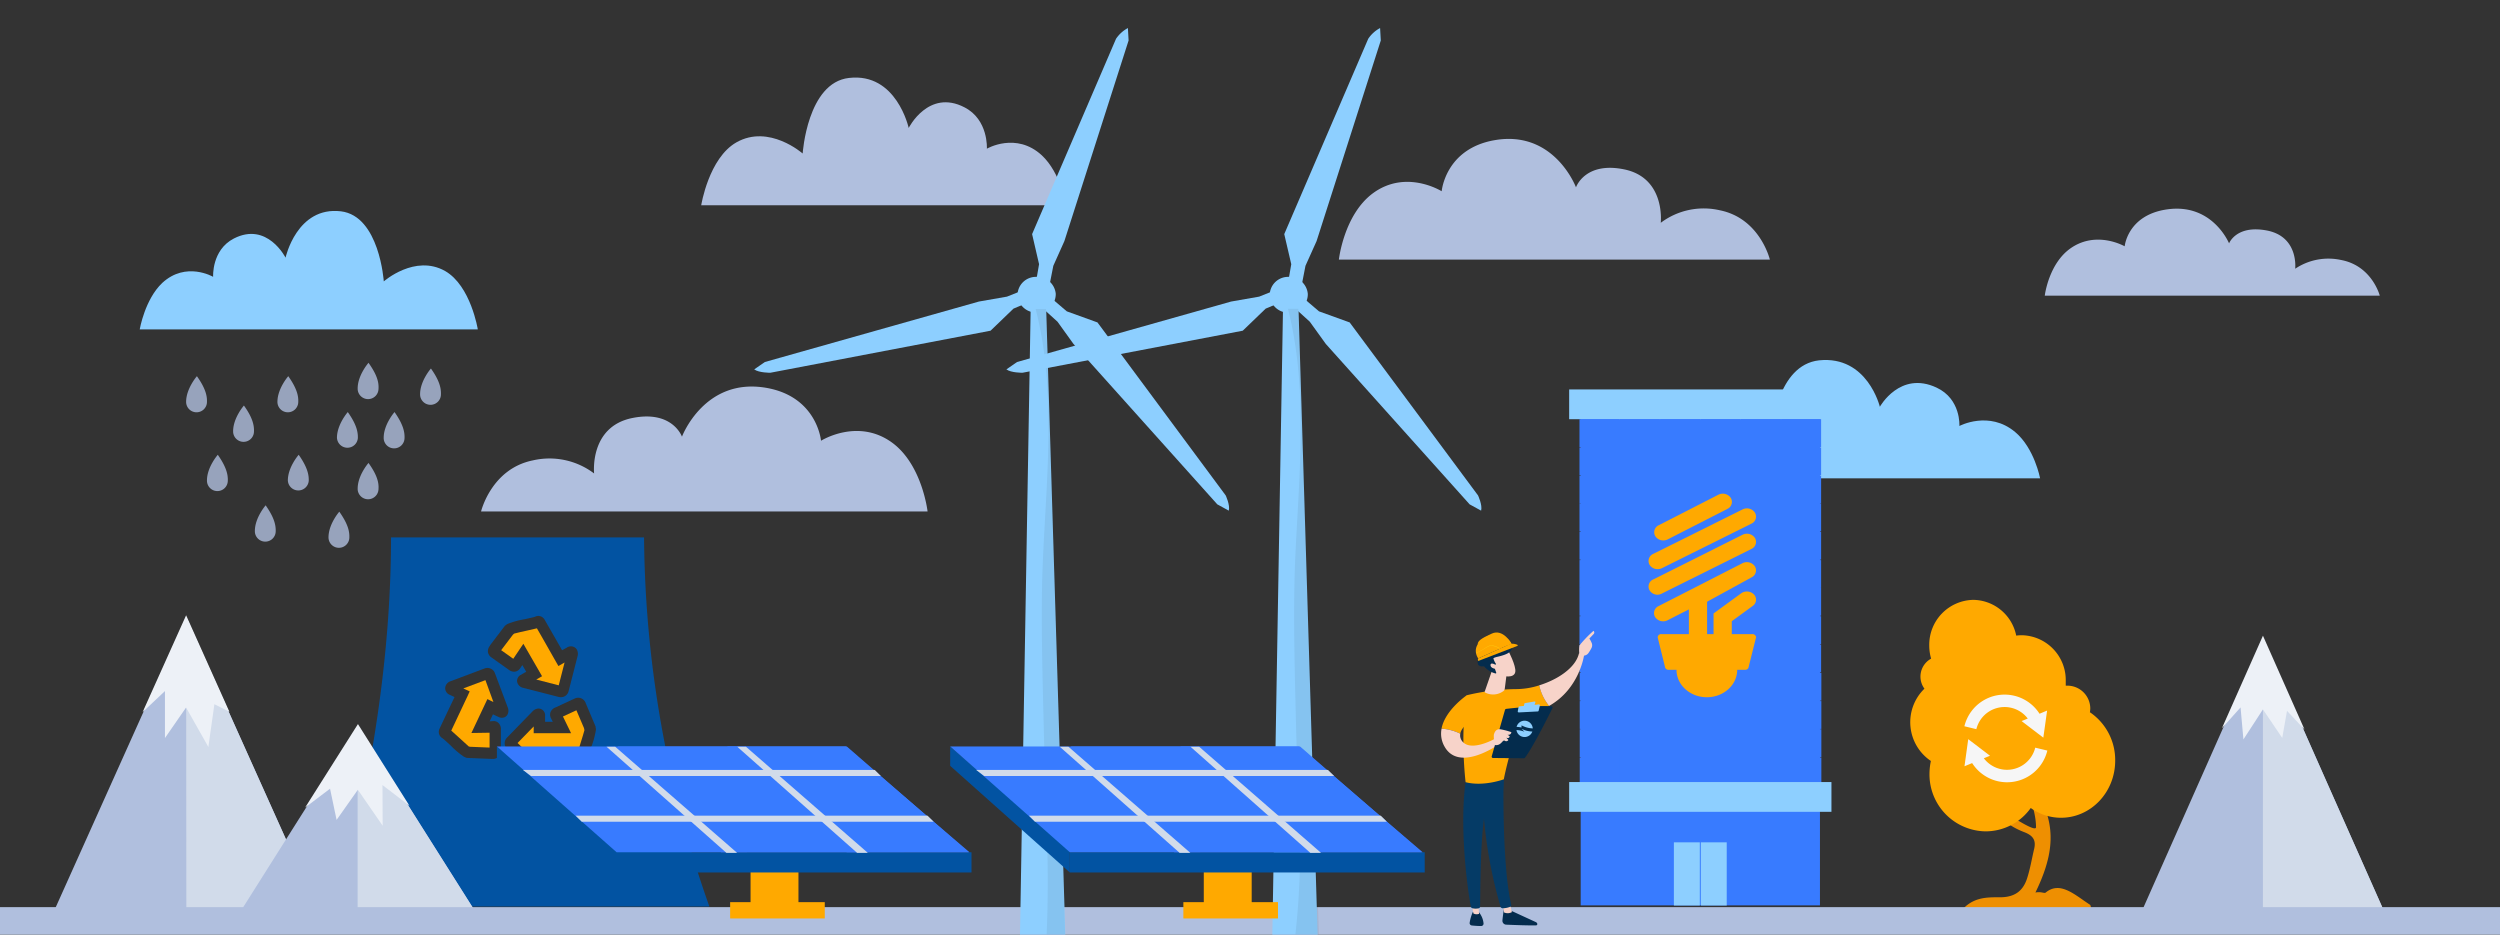 <svg id="Capa_1" data-name="Capa 1" xmlns="http://www.w3.org/2000/svg" viewBox="0 0 535 200"><rect x="0" y="0" width="535" height="200" fill="#333333" stroke="none"/><defs><style>.cls-1{fill:#8dcfff;}.cls-2{fill:#387bff;}.cls-3{fill:#ffa900;}.cls-4{fill:#ee8f01;}.cls-5{fill:#b0bfde;}.cls-6{fill:#0253a2;}.cls-7{fill:#d1dbea;}.cls-8{fill:#edf1f7;}.cls-9{opacity:0.8;}.cls-10{fill:#f6f6f6;}.cls-11{opacity:0.06;}.cls-12{fill:#042c4d;}.cls-13{fill:#f7d3c9;}.cls-14{fill:#053b66;}.cls-15{fill:#ffc910;}</style></defs><path class="cls-1" d="M431.26,92.47c-5.59-4.7-11.95-1.31-11.95-1.31s.38-5.75-4.88-8.21c-7.84-3.68-12.14,4.1-12.14,4.1s-2.65-11-13-9.94c-9.08,1-10.08,15-10.08,15s-7.32-5.89-14.42-2.22c-6,3.11-7.67,12.47-7.67,12.47h79.46S435.37,95.93,431.26,92.47Z"/><rect class="cls-2" x="338.27" y="86.52" width="51.2" height="107.23"/><rect class="cls-1" x="335.8" y="83.34" width="56.13" height="6.37"/><rect class="cls-1" x="358.21" y="180.26" width="5.55" height="13.52"/><rect class="cls-1" x="363.97" y="180.26" width="5.55" height="13.52"/><rect class="cls-2" x="372.56" y="89.7" width="8.53" height="5.96"/><rect class="cls-2" x="346.65" y="89.7" width="8.53" height="5.96"/><rect class="cls-2" x="372.56" y="95.75" width="8.53" height="5.96"/><rect class="cls-2" x="372.56" y="101.8" width="8.53" height="5.96"/><rect class="cls-2" x="346.65" y="101.8" width="8.53" height="5.96"/><rect class="cls-2" x="346.65" y="95.75" width="8.53" height="5.96"/><rect class="cls-2" x="355.28" y="89.7" width="8.53" height="5.96"/><rect class="cls-2" x="355.28" y="101.8" width="8.53" height="5.96"/><rect class="cls-2" x="355.28" y="95.75" width="8.53" height="5.96"/><rect class="cls-2" x="363.92" y="89.7" width="8.53" height="5.96"/><rect class="cls-2" x="363.92" y="95.75" width="8.53" height="5.96"/><rect class="cls-2" x="363.92" y="101.8" width="8.53" height="5.96"/><rect class="cls-2" x="338.01" y="101.8" width="8.53" height="5.96"/><rect class="cls-2" x="381.19" y="101.8" width="8.53" height="5.96"/><rect class="cls-2" x="381.19" y="95.75" width="8.53" height="5.96"/><rect class="cls-2" x="381.19" y="89.7" width="8.53" height="5.96"/><rect class="cls-2" x="338.01" y="95.75" width="8.53" height="5.96"/><rect class="cls-2" x="338.01" y="89.7" width="8.53" height="5.96"/><rect class="cls-2" x="372.56" y="107.76" width="8.53" height="5.96"/><rect class="cls-2" x="346.65" y="107.76" width="8.53" height="5.96"/><rect class="cls-2" x="372.56" y="113.81" width="8.53" height="5.96"/><rect class="cls-2" x="372.56" y="119.86" width="8.53" height="5.96"/><rect class="cls-2" x="346.65" y="119.86" width="8.53" height="5.96"/><rect class="cls-2" x="346.65" y="113.81" width="8.53" height="5.96"/><rect class="cls-2" x="355.28" y="107.76" width="8.53" height="5.96"/><rect class="cls-2" x="355.28" y="119.86" width="8.53" height="5.96"/><rect class="cls-2" x="355.28" y="113.81" width="8.53" height="5.96"/><rect class="cls-2" x="363.92" y="107.76" width="8.53" height="5.96"/><rect class="cls-2" x="363.92" y="113.81" width="8.53" height="5.96"/><rect class="cls-2" x="363.92" y="119.86" width="8.53" height="5.96"/><rect class="cls-2" x="338.01" y="119.86" width="8.53" height="5.96"/><rect class="cls-2" x="381.19" y="119.86" width="8.53" height="5.96"/><rect class="cls-2" x="381.19" y="113.81" width="8.53" height="5.96"/><rect class="cls-2" x="381.19" y="107.76" width="8.53" height="5.96"/><rect class="cls-2" x="338.01" y="113.81" width="8.53" height="5.96"/><rect class="cls-2" x="338.01" y="107.76" width="8.53" height="5.96"/><rect class="cls-2" x="372.56" y="125.81" width="8.53" height="5.96"/><rect class="cls-2" x="346.65" y="125.81" width="8.53" height="5.96"/><rect class="cls-2" x="372.56" y="131.86" width="8.53" height="5.96"/><rect class="cls-2" x="372.56" y="137.91" width="8.53" height="5.96"/><rect class="cls-2" x="346.65" y="137.91" width="8.53" height="5.96"/><rect class="cls-2" x="346.65" y="131.86" width="8.53" height="5.96"/><rect class="cls-2" x="355.28" y="125.81" width="8.53" height="5.96"/><rect class="cls-2" x="355.28" y="137.91" width="8.53" height="5.96"/><rect class="cls-2" x="355.28" y="131.86" width="8.53" height="5.96"/><rect class="cls-2" x="363.92" y="125.81" width="8.53" height="5.96"/><rect class="cls-2" x="363.92" y="131.86" width="8.53" height="5.96"/><rect class="cls-2" x="363.92" y="137.91" width="8.53" height="5.96"/><rect class="cls-2" x="338.01" y="137.91" width="8.53" height="5.96"/><rect class="cls-2" x="381.19" y="137.91" width="8.53" height="5.96"/><rect class="cls-2" x="381.19" y="131.86" width="8.53" height="5.96"/><rect class="cls-2" x="381.19" y="125.81" width="8.53" height="5.96"/><rect class="cls-2" x="338.01" y="131.86" width="8.53" height="5.96"/><rect class="cls-2" x="338.01" y="125.81" width="8.53" height="5.96"/><rect class="cls-2" x="372.61" y="143.98" width="8.53" height="5.96"/><rect class="cls-2" x="372.61" y="150.03" width="8.53" height="5.96"/><rect class="cls-2" x="346.7" y="150.03" width="8.53" height="5.96"/><rect class="cls-2" x="346.7" y="143.98" width="8.53" height="5.96"/><rect class="cls-2" x="355.34" y="150.03" width="8.53" height="5.96"/><rect class="cls-2" x="355.34" y="143.98" width="8.53" height="5.96"/><rect class="cls-2" x="363.97" y="143.98" width="8.53" height="5.96"/><rect class="cls-2" x="363.97" y="150.03" width="8.53" height="5.96"/><rect class="cls-2" x="338.06" y="150.03" width="8.53" height="5.96"/><rect class="cls-2" x="381.24" y="150.03" width="8.53" height="5.96"/><rect class="cls-2" x="381.24" y="143.98" width="8.53" height="5.96"/><rect class="cls-2" x="338.06" y="143.98" width="8.53" height="5.96"/><rect class="cls-2" x="372.61" y="156.05" width="8.53" height="5.96"/><rect class="cls-2" x="372.61" y="162.1" width="8.53" height="5.96"/><rect class="cls-2" x="346.7" y="162.1" width="8.53" height="5.96"/><rect class="cls-2" x="346.7" y="156.05" width="8.53" height="5.96"/><rect class="cls-2" x="355.34" y="162.1" width="8.53" height="5.96"/><rect class="cls-2" x="355.34" y="156.05" width="8.53" height="5.96"/><rect class="cls-2" x="363.97" y="156.05" width="8.53" height="5.96"/><rect class="cls-2" x="363.97" y="162.1" width="8.53" height="5.96"/><rect class="cls-2" x="338.06" y="162.1" width="8.53" height="5.96"/><rect class="cls-2" x="381.24" y="162.1" width="8.53" height="5.96"/><rect class="cls-2" x="381.24" y="156.05" width="8.53" height="5.96"/><rect class="cls-2" x="338.06" y="156.05" width="8.53" height="5.96"/><rect class="cls-1" x="335.8" y="167.36" width="56.13" height="6.37"/><path class="cls-3" d="M375,135.7H370.6v-2.76l4.47-3.26a1.62,1.62,0,0,0,.29-2.45,2.11,2.11,0,0,0-2.75-.26l-5.91,4.31v4.42h-1.38v-6.93l9.54-5.23a1.65,1.65,0,0,0,.66-2.38,2.08,2.08,0,0,0-2.64-.63l-17.94,9.17a1.65,1.65,0,0,0-.73,2.38,2.08,2.08,0,0,0,2.66.65l4.55-2.32v5.29h-5.9a.73.73,0,0,0-.78.69l1.55,6.25a.76.76,0,0,0,.79.7h1.69c0,3.24,2.91,5.87,6.5,5.87s6.49-2.63,6.49-5.87h1.7a.74.74,0,0,0,.77-.7l1.57-6.25A.75.75,0,0,0,375,135.7Z"/><path class="cls-3" d="M355.68,127l19.11-9.52a1.65,1.65,0,0,0,.76-2.37,2.07,2.07,0,0,0-2.65-.67L353.79,124a1.65,1.65,0,0,0-.76,2.37,2,2,0,0,0,1.71.9A2.09,2.09,0,0,0,355.68,127Z"/><path class="cls-3" d="M354.74,121.8a2.09,2.09,0,0,0,.94-.22l19.11-9.51a1.65,1.65,0,0,0,.76-2.37,2.06,2.06,0,0,0-2.65-.68l-19.11,9.51a1.66,1.66,0,0,0-.76,2.38A2,2,0,0,0,354.74,121.8Z"/><path class="cls-3" d="M355.91,115.65a2,2,0,0,0,1-.23l12.74-6.51a1.65,1.65,0,0,0,.73-2.38,2.08,2.08,0,0,0-2.66-.65l-12.74,6.51a1.65,1.65,0,0,0-.73,2.38A2,2,0,0,0,355.91,115.65Z"/><path class="cls-4" d="M437.79,191c-.32.27-.92-.26-2.21,0,5.64-11.53,3.72-18.11-4.07-28,1.47,4.36,4.2,9.58,4.2,14.05-.11,1.31-7.24-3.67-10.6-5.7a16,16,0,0,0,8.08,6.73c2,.77,2.54,1.84,2.11,3.63-.51,2.12-.85,4.3-1.54,6.37-.83,2.46-2.45,3.89-5.62,3.94-2.85,0-6.1-.17-8.7,3.24a76.59,76.59,0,0,0,8.52,1.87,57.22,57.22,0,0,0,10,.14,71.91,71.91,0,0,0,9.39-1.68c.14,0,.27-1.79-.13-2C444,191.5,440.87,188.47,437.79,191Z"/><path class="cls-3" d="M447.24,152.42a6,6,0,0,0,.08-.84,4.91,4.91,0,0,0-5-4.85h-.25c0-.33,0-.66,0-1a9.6,9.6,0,0,0-9.4-9.79,9.42,9.42,0,0,0-1.2.08,9.51,9.51,0,0,0-9.17-7.65,9.61,9.61,0,0,0-9.44,9.76,10.06,10.06,0,0,0,.4,2.82,4.37,4.37,0,0,0-1.43,6.43,10,10,0,0,0,1.38,15.47,13.39,13.39,0,0,0-.3,2.71,12.18,12.18,0,0,0,12,12.35,11.87,11.87,0,0,0,9.67-5,11.08,11.08,0,0,0,6.47,2.09c6.39,0,11.58-5.44,11.6-12.18A12.34,12.34,0,0,0,447.24,152.42Zm-15.4,3.05-.06,0h.08Z"/><path class="cls-5" d="M501,55.64a12.75,12.75,0,0,0-9.83,1.87s.81-6.92-6.15-8.2c-6.49-1.2-8,2.77-8,2.77s-3.6-8.83-13.55-7.23c-8.2,1.32-8.79,7.86-8.79,7.86s-5.93-3.43-11.47.35c-4.81,3.28-5.63,10.21-5.63,10.21h71.69S507.63,56.89,501,55.64Z"/><path class="cls-5" d="M191,94.79c-7.39-5.47-15.3-.47-15.3-.47S174.88,84.9,164,83c-13.27-2.31-18.06,10.45-18.06,10.45s-2-5.72-10.6-4c-9.28,1.85-8.2,11.87-8.2,11.87a15.82,15.82,0,0,0-13.1-2.8c-8.91,1.8-11.09,10.93-11.09,10.93h95.55S197.37,99.53,191,94.79Z"/><path class="cls-3" d="M112,137.77l4,6.94-1.06.61-.18.1,4.81,1.24c.29-1.13.85-3.31,1.25-4.89l-1.32.76-1.09-1.91c-.5-.89-1.43-2.5-2.27-4l-1.24-2.16-2,.46c-.91.2-2.35.52-2.87.67l-.27.24-2.51,3.31,2.59,1.84Z"/><path class="cls-3" d="M103.88,145.55c-1.1.4-3.2,1.19-4.73,1.77l1.36.64-.5,1.1-.43.9-.47,1c-.76,1.63-1.9,4-2.54,5.39.32.27.78.7,1.55,1.4s1.79,1.65,2.2,2l.3.06,4.15.17,0-3.18-3.89.06,2.43-5.15.47-1,.52-1.1,1.1.53.19.09Z"/><path class="cls-3" d="M123.35,152l-2.88,1.33,1.74,3.57h-8v-1.44L110.76,159c.83.82,2.45,2.38,3.62,3.52V161h9.26c.11-.4.3-1,.61-2s.68-2.18.82-2.74l-.09-.44Z"/><path class="cls-6" d="M137.83,115H83.68c0,42.57-11.87,79-11.87,79h80A240.74,240.74,0,0,1,137.83,115Zm-33,23.15,3.24-4.26.17-.1a2.16,2.16,0,0,1,.38-.27,17.43,17.43,0,0,1,3.62-1c.81-.18,1.9-.42,2.2-.51a1.61,1.61,0,0,1,.77-.2,1.55,1.55,0,0,1,1.33.79c.29.5.91,1.6,1.6,2.79l2.15,3.76,1-.55a1.53,1.53,0,0,1,2.07.27,1.9,1.9,0,0,1,.23,1.59c-.07.25-1.72,6.76-1.92,7.48a1.66,1.66,0,0,1-1.63,1.26,2.14,2.14,0,0,1-.54-.07l-7.44-1.91a1.68,1.68,0,0,1-1.4-1.33,1.46,1.46,0,0,1,.84-1.49c.26-.16.7-.41,1.11-.64l-.83-1.44-.42.62a1.59,1.59,0,0,1-1.36.81,2,2,0,0,1-1.19-.47l-3.63-2.58a1.7,1.7,0,0,1-.77-1.25A1.81,1.81,0,0,1,104.88,138.15Zm.62,16.17a1.51,1.51,0,0,1,1.29.46,1.89,1.89,0,0,1,.45,1.43l0,4.43a1.68,1.68,0,0,1-.46,1.26,1.74,1.74,0,0,1-1.27.51h-.23l-5.35-.22-.2-.09a2.3,2.3,0,0,1-.38-.15,17.37,17.37,0,0,1-2.84-2.4c-.62-.57-1.45-1.33-1.7-1.52a1.63,1.63,0,0,1-.78-.9,1.56,1.56,0,0,1,.08-1.18c.46-1,1.92-4.07,2.84-6l.37-.78-1-.47a1.54,1.54,0,0,1-1-1.5,1.66,1.66,0,0,1,1.23-1.44l7.23-2.72a1.9,1.9,0,0,1,.61-.1,1.71,1.71,0,0,1,1.61,1.22l2.69,7.18a1.82,1.82,0,0,1-.09,1.67,1.33,1.33,0,0,1-1.14.59,1.65,1.65,0,0,1-.75-.18l-1.17-.55-.7,1.5Zm21.08,5.41c-.25.8-.59,1.89-.66,2.2a1.57,1.57,0,0,1-.69,1.26,1.48,1.48,0,0,1-.84.26h-7.57v1.1a1.5,1.5,0,0,1-1.45,1.67,1.88,1.88,0,0,1-1.3-.61c-.19-.17-5-4.85-5.54-5.37A1.71,1.71,0,0,1,108,159a1.76,1.76,0,0,1,.57-1.22l5.35-5.5a1.92,1.92,0,0,1,1.33-.66,1.44,1.44,0,0,1,1.4,1.56v1.29h1.65l-.36-.72a1.66,1.66,0,0,1-.15-1.3,1.83,1.83,0,0,1,1.11-1.07l4.06-1.88a1.77,1.77,0,0,1,.79-.19,1.73,1.73,0,0,1,1.62,1.23l2.08,4.92v.12a2.2,2.2,0,0,1,.08.58A18,18,0,0,1,126.58,159.73Z"/><polygon class="cls-5" points="39.83 132.02 54.54 164.79 69.25 197.55 39.83 197.55 10.4 197.55 25.11 164.79 39.83 132.02"/><polygon class="cls-7" points="54.54 164.79 39.83 132.02 39.88 197.55 69.25 197.55 54.54 164.79"/><polygon class="cls-8" points="30.52 152.39 35.3 147.89 35.3 157.94 39.82 151.41 44.59 159.85 45.88 150.7 49.09 152.32 39.83 131.67 30.52 152.39"/><polygon class="cls-5" points="76.6 155.3 89.93 176.43 103.27 197.55 76.58 197.55 49.89 197.55 63.23 176.43 76.6 155.3"/><polygon class="cls-7" points="103.27 197.55 89.93 176.43 76.6 155.3 76.53 155.43 76.53 197.55 76.58 197.55 103.27 197.55"/><polygon class="cls-8" points="65.3 172.81 70.63 168.78 72.03 175.46 76.58 169.01 81.89 176.7 81.85 168 87.63 172.44 76.6 154.95 65.3 172.81"/><path class="cls-1" d="M95.26,58c-6.47-3.66-13.13,2.22-13.13,2.22s-.91-14-9.18-15c-9.43-1.11-11.84,9.92-11.84,9.92s-3.92-7.76-11.06-4.1c-4.79,2.46-4.44,8.2-4.44,8.2s-5.79-3.39-10.88,1.3C31,64.05,29.9,70.49,29.9,70.49h72.35S100.75,61.15,95.26,58Z"/><path class="cls-5" d="M222.94,33.23c-5.5-5.06-11.75-1.41-11.75-1.41s.38-6.2-4.79-8.85c-7.71-4-11.94,4.41-11.94,4.41s-2.6-11.9-12.78-10.7c-8.93,1-9.91,16.17-9.91,16.17s-7.19-6.34-14.17-2.39c-5.93,3.36-7.54,13.46-7.54,13.46h78.1S227,37,222.94,33.23Z"/><polygon class="cls-5" points="484.27 136.56 497.72 166.9 511.17 197.22 484.27 197.22 457.36 197.22 470.81 166.9 484.27 136.56"/><polygon class="cls-7" points="497.71 166.9 484.27 136.56 484.26 197.22 511.17 197.22 497.71 166.9"/><polygon class="cls-8" points="475.49 155.84 479.48 151.39 480.09 158.24 484.27 151.81 488.4 157.92 489.42 152.12 493.17 156.12 484.27 136.04 475.49 155.84"/><rect class="cls-5" x="-11" y="194.12" width="552" height="5.88"/><g class="cls-9"><path class="cls-5" d="M44.29,86A2.23,2.23,0,0,1,39.83,86c0-2.85,2.31-5.5,2.31-5.5C43.91,83,44.34,84.61,44.29,86Z"/><path class="cls-5" d="M48.75,102.9a2.23,2.23,0,0,1-4.46-.08c0-2.86,2.32-5.5,2.32-5.5C48.37,99.84,48.81,101.47,48.75,102.9Z"/><path class="cls-5" d="M54.35,92.37a2.23,2.23,0,0,1-4.46-.09c0-2.85,2.31-5.5,2.31-5.5C54,89.3,54.41,90.93,54.35,92.37Z"/><path class="cls-5" d="M63.83,86A2.23,2.23,0,0,1,59.37,86c0-2.85,2.32-5.5,2.32-5.5C63.45,83,63.89,84.61,63.83,86Z"/><path class="cls-5" d="M59,113.72a2.23,2.23,0,0,1-4.46-.08c0-2.85,2.31-5.5,2.31-5.5C58.62,110.66,59.05,112.29,59,113.72Z"/><path class="cls-5" d="M66.07,102.9a2.24,2.24,0,0,1-4.47-.08c0-2.86,2.32-5.5,2.32-5.5C65.69,99.84,66.12,101.47,66.07,102.9Z"/><path class="cls-5" d="M74.76,115A2.23,2.23,0,0,1,70.3,115c0-2.86,2.31-5.5,2.31-5.5C74.38,112,74.81,113.6,74.76,115Z"/><path class="cls-5" d="M76.58,93.76a2.24,2.24,0,0,1-4.47-.08c0-2.86,2.32-5.5,2.32-5.5C76.2,90.69,76.63,92.32,76.58,93.76Z"/><path class="cls-5" d="M81,104.65a2.23,2.23,0,0,1-4.46-.08c0-2.86,2.32-5.5,2.32-5.5C80.66,101.59,81.1,103.22,81,104.65Z"/><path class="cls-5" d="M86.57,93.76a2.23,2.23,0,0,1-4.46-.08c0-2.86,2.32-5.5,2.32-5.5C86.19,90.69,86.63,92.32,86.57,93.76Z"/><path class="cls-5" d="M81,83.22a2.23,2.23,0,0,1-4.46-.08c0-2.86,2.32-5.5,2.32-5.5C80.66,80.16,81.1,81.79,81,83.22Z"/><path class="cls-5" d="M94.36,84.44a2.23,2.23,0,0,1-4.46-.08c0-2.86,2.32-5.5,2.32-5.5C94,81.37,94.42,83,94.36,84.44Z"/></g><path class="cls-10" d="M436.46,152.74a8.86,8.86,0,0,0-16.08,2.68l2.56.62a6.22,6.22,0,0,1,11-2.27l-1.32.54,2.33,1.78,2.32,1.77.41-2.9.4-2.9Z"/><path class="cls-10" d="M435.54,160a6.22,6.22,0,0,1-11,2.27l1.32-.54-2.33-1.78-2.33-1.77-.4,2.9-.4,2.9,1.64-.68a8.86,8.86,0,0,0,16.09-2.68Z"/><path class="cls-5" d="M293.76,41.39c7.12-5.28,14.76-.46,14.76-.46s.76-9.09,11.31-10.93c12.81-2.24,17.43,10.09,17.43,10.09s1.88-5.53,10.23-3.86c9,1.79,7.91,11.45,7.91,11.45A15.3,15.3,0,0,1,368.05,45c8.6,1.74,10.7,10.55,10.7,10.55H286.52S287.58,46,293.76,41.39Z"/><path class="cls-1" d="M220.87,50.1l1.49,6.44-.67,3.87,2.89.69.83-4.22,2.37-5.29L241.52,8.66,241.37,6a7.11,7.11,0,0,0-2.54,2.3Z"/><path class="cls-1" d="M209.49,64.53,163.68,77.47l-2.28,1.58c1,.74,3.45.72,3.45.72l47.13-9,4.9-4.72,3.82-1.61-1-2.64-4.21,1.68Z"/><path class="cls-1" d="M234.86,69l-6.56-2.37L225.21,64,223,65.85l3.31,3,3.42,4.76,30.77,34.32,2.46,1.35c.32-1.18-.66-3.26-.66-3.26Z"/><path class="cls-1" d="M221.62,59.25a3.93,3.93,0,0,0-3.87,4,4,4,0,0,0,4.31,3.62,3.93,3.93,0,0,0,3.87-4A4,4,0,0,0,221.62,59.25Z"/><path class="cls-1" d="M228,200.79l-4.12-134.7h-3.32l-2.29,134.42C221.5,200.76,224.74,200.82,228,200.79Z"/><g class="cls-11"><path d="M224.27,97.75C224,107,223.19,116.24,223,125.5c-.17,10,.12,20,.36,30,.43,18.36,1.79,36.89-.19,55.18,1.7.17,3.4.32,5.11.44l-4.44-145h-2.23a1.6,1.6,0,0,1,.08.26C224.3,76.59,224.6,87.24,224.27,97.75Z"/></g><path class="cls-1" d="M274.83,50.1l1.5,6.44-.67,3.87,2.89.69.82-4.22,2.38-5.29L295.49,8.66,295.34,6a7,7,0,0,0-2.54,2.3Z"/><path class="cls-1" d="M263.46,64.53,217.65,77.47l-2.28,1.58c1,.74,3.44.72,3.44.72l47.14-9,4.9-4.72,3.82-1.61-1-2.64-4.21,1.68Z"/><path class="cls-1" d="M288.83,69l-6.56-2.37L279.18,64,277,65.85l3.3,3,3.43,4.76,30.77,34.32,2.46,1.35c.32-1.18-.66-3.26-.66-3.26Z"/><path class="cls-1" d="M275.59,59.25a3.93,3.93,0,0,0-3.87,4A4,4,0,0,0,276,66.9a3.93,3.93,0,0,0,3.87-4A4,4,0,0,0,275.59,59.25Z"/><path class="cls-1" d="M282,200.79l-4.12-134.7h-3.32l-2.29,134.42C275.47,200.76,278.71,200.82,282,200.79Z"/><g class="cls-11"><path d="M278.24,97.75C278,107,277.16,116.24,277,125.5c-.17,10,.12,20,.36,30,.43,18.36,1.79,26.65-.19,44.95,1.7.17,3.4.31,5.11.43L277.84,66.09h-2.23a1.6,1.6,0,0,1,.08.26C278.27,76.59,278.57,87.24,278.24,97.75Z"/></g><rect class="cls-3" x="160.62" y="184.97" width="10.25" height="8.52"/><polygon class="cls-6" points="131.95 182.37 131.95 186.71 207.9 186.71 207.9 182.38 131.95 182.37"/><polygon class="cls-6" points="106.34 159.74 106.34 163.89 131.95 186.71 131.95 181.95 106.34 159.74"/><polygon class="cls-2" points="106.34 159.74 180.99 159.74 207.46 182.38 131.95 182.38 106.34 159.74"/><polygon class="cls-2" points="181.21 159.74 207.25 182.37 181.21 182.38 155.6 159.74 181.21 159.74"/><polygon class="cls-2" points="157.77 159.74 183.81 182.37 154.3 182.38 132.17 159.74 157.77 159.74"/><polygon class="cls-7" points="157.74 182.51 131.65 159.8 129.8 159.8 155.45 182.51 157.74 182.51"/><polygon class="cls-7" points="185.71 182.51 159.63 159.8 157.77 159.8 183.42 182.51 185.71 182.51"/><polygon class="cls-7" points="188.5 166.07 113.64 166.07 111.91 164.77 187.2 164.77 188.5 166.07"/><polygon class="cls-7" points="199.79 175.85 124.49 175.85 123.19 174.55 198.49 174.55 199.79 175.85"/><rect class="cls-3" x="156.25" y="193.06" width="20.25" height="3.49"/><rect class="cls-3" x="257.61" y="184.97" width="10.25" height="8.52"/><polygon class="cls-6" points="228.94 182.37 228.94 186.71 304.89 186.71 304.89 182.38 228.94 182.37"/><polygon class="cls-6" points="203.34 159.74 203.34 163.89 228.94 186.71 228.94 181.95 203.34 159.74"/><polygon class="cls-2" points="203.34 159.74 277.98 159.74 304.45 182.38 228.94 182.38 203.34 159.74"/><polygon class="cls-2" points="278.2 159.74 304.24 182.37 278.2 182.38 252.59 159.74 278.2 159.74"/><polygon class="cls-2" points="254.76 159.74 280.8 182.37 251.29 182.38 229.16 159.74 254.76 159.74"/><polygon class="cls-7" points="254.73 182.51 228.64 159.8 226.79 159.8 252.44 182.51 254.73 182.51"/><polygon class="cls-7" points="282.7 182.51 256.62 159.8 254.76 159.8 280.41 182.51 282.7 182.51"/><polygon class="cls-7" points="285.5 166.07 210.63 166.07 208.9 164.77 284.19 164.77 285.5 166.07"/><polygon class="cls-7" points="296.78 175.85 221.48 175.85 220.18 174.55 295.48 174.55 296.78 175.85"/><rect class="cls-3" x="253.24" y="193.06" width="20.25" height="3.49"/><path class="cls-12" d="M321.85,194.5s-.22,1.24-.33,2.47a.84.84,0,0,0,.81.91c1.64.07,5.14.2,6.4.15a.28.28,0,0,0,.24-.38h0a.58.58,0,0,0-.32-.33l-5.78-2.66Z"/><path class="cls-13" d="M321.67,193.77l.18,1.48a1.84,1.84,0,0,0,1.7-.06l-.42-1.65Z"/><path class="cls-14" d="M321.8,165.85c-.07.39-.4,19.35,1.62,27.85a.27.27,0,0,1-.17.33,4.81,4.81,0,0,1-1.65.34.49.49,0,0,1-.49-.36,97.26,97.26,0,0,1-3.72-21.28c-.4-10.55,0-.36,0-.36l.24-6.52Z"/><path class="cls-12" d="M315.2,195.14a9,9,0,0,0-.69,2.3.51.51,0,0,0,.46.61,17.93,17.93,0,0,0,2,.12.52.52,0,0,0,.51-.57,4.43,4.43,0,0,0-1-2.39Z"/><path class="cls-13" d="M314.89,193.23l.42,2.25a1.45,1.45,0,0,0,1.21.08l-.2-2.41Z"/><path class="cls-14" d="M313.78,166.43c-1.66,10,.36,24.73,1,27.61a.45.45,0,0,0,.36.34,3.08,3.08,0,0,0,1.3,0,.42.42,0,0,0,.3-.38c.09-2.33-.08-16.63,1.47-22.28a1.28,1.28,0,0,1,.49-.71l3-2.13.23-3.45Z"/><path class="cls-3" d="M324.35,147.47a46.66,46.66,0,0,0-10.45,1.31c-1.49,8.64-.26,18.61-.26,18.61,3.84,1,8.18-.62,8.18-.62.64-3.61,3.62-13.78,3.62-13.78a16.49,16.49,0,0,0,6.08-1.92,10.67,10.67,0,0,1-2.11-4.41A16.39,16.39,0,0,1,324.35,147.47Z"/><path class="cls-13" d="M339,140.16a1,1,0,0,0-1.11-.31c-.73,3.08-4.56,5.59-8.5,6.81a10.67,10.67,0,0,0,2.11,4.41C338.05,147.39,339,140.16,339,140.16Z"/><path class="cls-13" d="M338.9,140.31c.05.16-.54.41-.89-.26a6.32,6.32,0,0,1,0-1.94,25.31,25.31,0,0,1,3-3.11.46.46,0,0,1,.06.65l-.95,1a5,5,0,0,1,.56,1.1,1.34,1.34,0,0,1-.14,1,8.94,8.94,0,0,1-.61,1A1.34,1.34,0,0,1,338.9,140.31Z"/><path class="cls-13" d="M339.66,137.29l-.86.73-.28.73.78.86a10.35,10.35,0,0,1,.45-1.77C339.94,137.53,339.84,137.38,339.66,137.29Z"/><path class="cls-3" d="M315.8,153.59l-1.9-4.81s-4.65,3.15-5.41,7.15a10.9,10.9,0,0,1,4,1.08C312.87,155.12,315.8,153.59,315.8,153.59Z"/><path class="cls-13" d="M319.86,158.12s-5.21,2.94-7,.43a2,2,0,0,1-.36-1.54,10.9,10.9,0,0,0-4-1.08,5.5,5.5,0,0,0,.6,3.78c3.08,5.64,11.46-.31,11.46-.31Z"/><path class="cls-12" d="M319.23,161.84l2.84-9.93a.32.32,0,0,1,.25-.21c.51-.06,2-.23,3.73-.37a41.94,41.94,0,0,1,5.93-.2.3.3,0,0,1,.24.42c-.82,1.66-4.19,8.4-5.88,10.61a.3.3,0,0,1-.24.11l-6.59-.06A.29.29,0,0,1,319.23,161.84Z"/><path class="cls-1" d="M326.34,150.47l2.07-.35a.15.15,0,0,1,.16.2l-.2.61a.14.14,0,0,1-.12.1l-2,.27a.15.15,0,0,1-.16-.18l.13-.54A.14.14,0,0,1,326.34,150.47Z"/><path class="cls-1" d="M324.8,152.21l.17-.88a.21.21,0,0,1,.18-.17l4.17-.42a.2.2,0,0,1,.21.25l-.26,1.1a.2.2,0,0,1-.19.16l-4.07.21A.22.22,0,0,1,324.8,152.21Z"/><path class="cls-13" d="M319.92,159.44a7.18,7.18,0,0,1-.24-2.2c.16-.58.47-1.33,1.5-1.16a15.89,15.89,0,0,1,2.25.6.59.59,0,0,1-.84.51l.48.38s-.07.6-.73.28l.45.5a.52.52,0,0,1-.77.17C321.53,158.21,321.3,159.64,319.92,159.44Z"/><path class="cls-13" d="M319.31,143.44,317.73,148a.18.18,0,0,0,.08.2,3.7,3.7,0,0,0,3.85-.26.75.75,0,0,0,.36-.55l.51-4Z"/><path class="cls-13" d="M322.75,139.21s1.74,3.27,1.52,4.59S321.89,145,320,144l-1.31-3.53Z"/><path class="cls-12" d="M320.1,142.22a.14.14,0,0,0,0-.2,4,4,0,0,1-.48-1s-.31-.2.8-.46,2.75-.68,3.1-1.62-1-2.39-2-1.39a.13.13,0,0,1-.21,0,1.38,1.38,0,0,0-1.69-.55,1.24,1.24,0,0,0-.87,1.23.13.13,0,0,1-.16.13,1.57,1.57,0,0,0-1.82.85,1.25,1.25,0,0,0,.09,1.5.13.13,0,0,1-.05.22.81.81,0,0,0-.58.92c.05.86,1,.78,1.28.74a.15.15,0,0,1,.12.05,4.6,4.6,0,0,0,2.42,1.48.13.13,0,0,0,.14-.18l-.49-1.43a.15.15,0,0,1,.07-.17Z"/><path class="cls-13" d="M320.29,142.42s-1.23-.85-1.32-.14,1.11,1,1.71.77Z"/><path class="cls-3" d="M323.44,137.74a3.9,3.9,0,0,0-5.49-1.37c-3.52,2-1.61,4.53-1.61,4.53Z"/><path class="cls-3" d="M316.23,137.92s4.24-3.39,6.24.25l1-.43s-1.78-3.26-4.21-2.16S316.22,137.2,316.23,137.92Z"/><path class="cls-15" d="M321.08,138.89a0,0,0,0,1,0,0h0c-.63-.34-1.69-.9-2.39-.61a7.37,7.37,0,0,0-1,.55c-.23.14-.46.29-.69.41l-1.07.55h0a0,0,0,1,1,0-.08l1.07-.54c.23-.12.46-.27.68-.41a6.19,6.19,0,0,1,1-.56c.74-.31,1.82.27,2.46.61l0,0a0,0,0,0,1,0,.06Z"/><path class="cls-3" d="M316.35,141.45l8.36-3.22a.12.12,0,0,0,.08-.13.13.13,0,0,0-.09-.12,3,3,0,0,0-1.43-.21l-6.93,3.13S316.19,141,316.35,141.45Z"/><g id="Group"><path id="Shape" class="cls-1" d="M324.55,155.55h0a1.76,1.76,0,0,1,3.46.33h0a5.47,5.47,0,0,1-2.41-.66v.47A6.28,6.28,0,0,0,324.55,155.55Z"/><path id="Shape-2" data-name="Shape" class="cls-1" d="M324.52,156.23a5.34,5.34,0,0,1,1.72.36l-.62-.6.61.25h0a6,6,0,0,0,1.69.31h0a1.76,1.76,0,0,1-3.4-.32Z"/></g></svg>